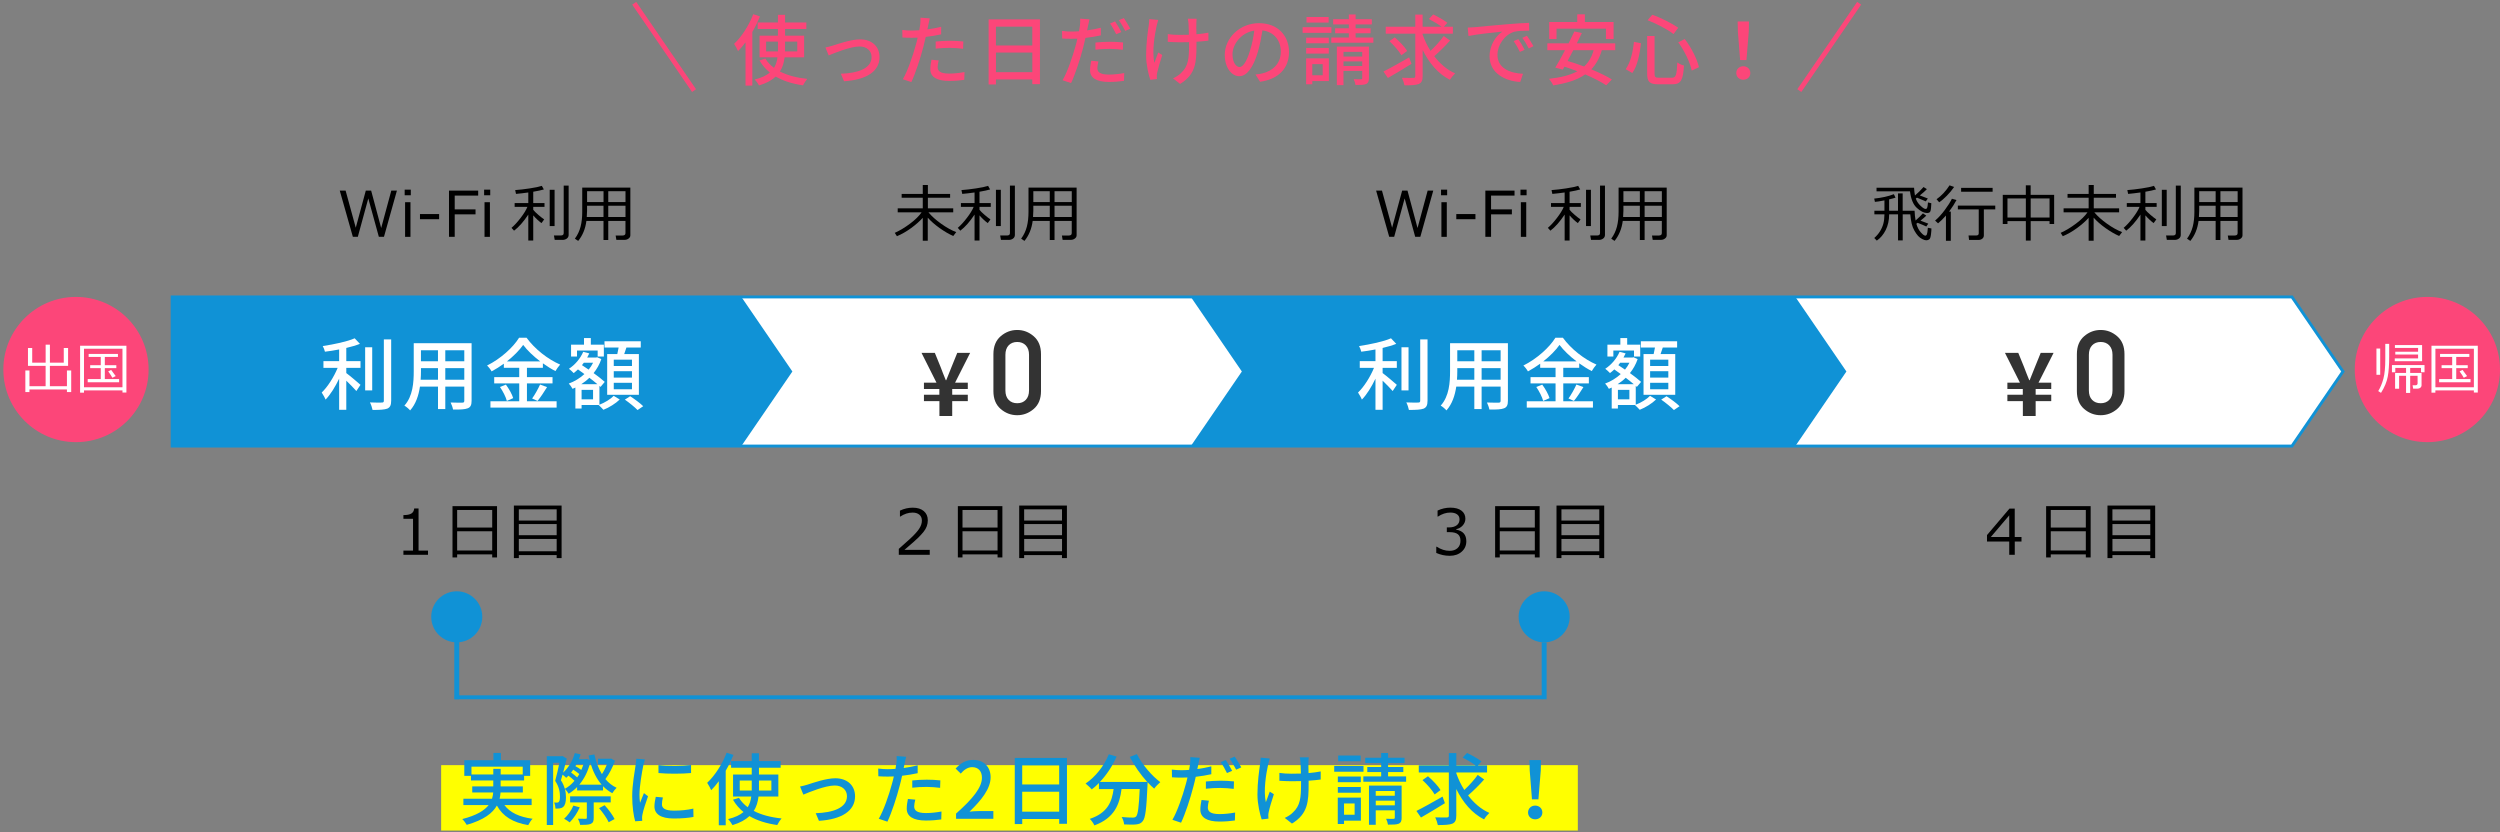 <?xml version="1.0" encoding="UTF-8"?>
<svg id="contents1" xmlns="http://www.w3.org/2000/svg" width="850" height="283" viewBox="0 0 850 283">
  <rect x="0" y="0" width="850" height="283" fill="#808080" stroke="none"/>
  <defs>
    <style>
      .cls-1 {
        stroke: #fc4679;
        stroke-width: 1.65px;
      }

      .cls-1, .cls-2, .cls-3 {
        fill: none;
      }

      .cls-1, .cls-2, .cls-3, .cls-4 {
        stroke-miterlimit: 10;
      }

      .cls-5 {
        fill: #fc4679;
      }

      .cls-6, .cls-4 {
        fill: #fff;
      }

      .cls-2 {
        stroke-width: 1.33px;
      }

      .cls-2, .cls-3, .cls-4 {
        stroke: #1092d6;
      }

      .cls-7 {
        fill: #333;
      }

      .cls-3 {
        stroke-width: 1.68px;
      }

      .cls-8 {
        fill: #1092d6;
      }

      .cls-9 {
        fill: #ff0;
      }
    </style>
  </defs>
  <g>
    <path d="M134.95,64.81l-4.4,15.71h-1.74l-3.59-13.05-3.56,13.05h-1.69l-4.45-15.71h1.99l3.45,12.61,3.41-12.61h1.82l3.41,12.72,3.44-12.72h1.9Z"/>
    <path d="M139.67,66.39h-2.08v-1.91h2.08v1.91ZM139.56,80.53h-1.83v-11.78h1.83v11.78Z"/>
    <path d="M149.3,74.53h-6.51v-1.75h6.51v1.75Z"/>
    <path d="M162.58,66.5h-7.98v4.69h7.08v1.69h-7.08v7.64h-1.94v-15.71h9.92v1.69Z"/>
    <path d="M166.68,66.39h-2.08v-1.91h2.08v1.91ZM166.57,80.53h-1.83v-11.78h1.83v11.78Z"/>
    <path d="M174.79,78.45l-.88-.98c.94-.79,1.97-1.9,3.08-3.35,1.12-1.45,1.89-2.71,2.33-3.79h-4.34v-1.28h4.64v-3.61c-1.48.21-2.87.37-4.18.49l-.28-1.3c1.45-.1,3.09-.29,4.93-.57,1.83-.27,3.21-.56,4.13-.87l.69,1.22c-.86.26-2.06.52-3.61.78v3.86h3.83v1.28h-3.83v1.01l.02.02c.33.43.89.99,1.7,1.68.81.69,1.47,1.21,2,1.56l-.92,1.26c-.98-.74-1.92-1.61-2.8-2.63v8.55h-1.68v-8.82c-1.61,2.42-3.22,4.24-4.84,5.47ZM186.9,76.86v-12.32h1.66v12.32h-1.66ZM191.24,81.56h-2.64l-.26-1.5h2.36c.64,0,.96-.27.96-.82v-16.14h1.68v16.77c0,.51-.2.92-.61,1.23-.4.31-.9.47-1.49.47Z"/>
    <path d="M212.67,75.11h-5.86v6.5h-1.62v-6.5h-5.81c-.35,2.68-1.28,4.94-2.79,6.8l-1.13-.76c.92-1.25,1.56-2.62,1.94-4.09.38-1.48.56-3.15.56-5.03v-8.24h16.36v16.22c0,.42-.19.78-.58,1.08s-.83.46-1.32.46h-2.86l-.24-1.48h2.36c.65,0,.98-.27.98-.82v-4.14ZM199.5,73.78h5.69v-3.82h-5.59v1.74c0,.2-.04.89-.1,2.07ZM205.2,65h-5.59v3.7h5.59v-3.7ZM212.67,68.7v-3.7h-5.86v3.7h5.86ZM206.81,73.78h5.86v-3.82h-5.86v3.82Z"/>
  </g>
  <g>
    <path d="M145.52,188.64h-8.36v-1.44h3.27v-10.8h-3.27v-1.27c1.28,0,2.19-.19,2.74-.55.55-.36.86-.93.93-1.71h1.48v14.33h3.21v1.44Z"/>
    <path d="M167.35,188.49h-11.92v1.04h-1.58v-17.44h15.14v17.44h-1.64v-1.04ZM167.35,179.37v-5.98h-11.92v5.98h11.92ZM155.43,187.17h11.92v-6.54h-11.92v6.54Z"/>
    <path d="M189.27,188.73h-12.87v1.02h-1.68v-17.86h16.22v17.86h-1.68v-1.02ZM189.27,176.99v-3.82h-12.87v3.82h12.87ZM176.4,181.97h12.87v-3.79h-12.87v3.79ZM176.4,187.43h12.87v-4.19h-12.87v4.19Z"/>
  </g>
  <g>
    <path d="M316.1,188.64h-10.51v-2.03c1.11-.96,2.36-2.08,3.75-3.35,1.39-1.27,2.42-2.39,3.09-3.36.67-.97,1.01-1.93,1.01-2.9,0-.85-.28-1.52-.85-2-.57-.48-1.34-.72-2.31-.72-1.43,0-2.83.45-4.2,1.36h-.1v-2.03c1.4-.67,2.86-1,4.36-1,1.58,0,2.83.38,3.74,1.15.91.77,1.37,1.82,1.37,3.14,0,.71-.12,1.39-.35,2.03-.23.65-.6,1.28-1.09,1.89-.49.61-1.08,1.26-1.77,1.95-.69.69-2.27,2.09-4.74,4.19h8.61v1.68Z"/>
    <path d="M339.17,188.49h-11.92v1.04h-1.58v-17.44h15.14v17.44h-1.64v-1.04ZM339.17,179.37v-5.98h-11.92v5.98h11.92ZM327.25,187.17h11.92v-6.54h-11.92v6.54Z"/>
    <path d="M361.08,188.73h-12.87v1.02h-1.68v-17.86h16.22v17.86h-1.68v-1.02ZM361.08,176.99v-3.82h-12.87v3.82h12.87ZM348.22,181.97h12.87v-3.79h-12.87v3.79ZM348.22,187.43h12.87v-4.19h-12.87v4.19Z"/>
  </g>
  <g>
    <path d="M488.33,187.98v-2.1h.17c1.41.93,2.87,1.4,4.38,1.4,1.11,0,2-.3,2.67-.91s1.01-1.45,1.01-2.52c0-1-.29-1.74-.88-2.21s-1.53-.71-2.84-.71h-.92v-1.61h.71c1.13,0,2.01-.24,2.65-.72.64-.48.96-1.15.96-2.02,0-.74-.28-1.31-.84-1.71-.56-.4-1.33-.6-2.31-.6-1.41,0-2.81.46-4.2,1.37h-.12v-2.05c1.4-.66,2.86-.99,4.37-.99,1.62,0,2.87.34,3.76,1.02.89.68,1.33,1.59,1.33,2.75,0,.85-.3,1.61-.89,2.27-.59.67-1.33,1.09-2.22,1.27v.17c2.29.41,3.43,1.73,3.43,3.95,0,1.44-.53,2.62-1.58,3.55s-2.4,1.39-4.06,1.39-3.11-.33-4.6-.98Z"/>
    <path d="M521.84,188.49h-11.92v1.04h-1.58v-17.44h15.14v17.44h-1.64v-1.04ZM521.84,179.37v-5.98h-11.92v5.98h11.92ZM509.92,187.17h11.92v-6.54h-11.92v6.54Z"/>
    <path d="M543.76,188.73h-12.87v1.02h-1.68v-17.86h16.22v17.86h-1.68v-1.02ZM543.76,176.99v-3.82h-12.87v3.82h12.87ZM530.89,181.97h12.87v-3.79h-12.87v3.79ZM530.89,187.43h12.87v-4.19h-12.87v4.19Z"/>
  </g>
  <g>
    <path d="M687.32,184.11h-2.3v4.53h-1.88v-4.53h-7.56v-2.19l7.64-9h1.79v9.65h2.3v1.54ZM683.14,182.57v-7.35l-6.25,7.35h6.25Z"/>
    <path d="M709.18,188.49h-11.92v1.04h-1.58v-17.44h15.14v17.44h-1.64v-1.04ZM709.18,179.37v-5.98h-11.92v5.98h11.92ZM697.26,187.17h11.92v-6.54h-11.92v6.54Z"/>
    <path d="M731.09,188.73h-12.87v1.02h-1.68v-17.86h16.22v17.86h-1.68v-1.02ZM731.09,176.99v-3.82h-12.87v3.82h12.87ZM718.23,181.97h12.87v-3.79h-12.87v3.79ZM718.23,187.43h12.87v-4.19h-12.87v4.19Z"/>
  </g>
  <g>
    <path d="M487.31,64.81l-4.4,15.71h-1.74l-3.59-13.05-3.56,13.05h-1.69l-4.45-15.71h1.99l3.45,12.61,3.41-12.61h1.82l3.41,12.72,3.44-12.72h1.9Z"/>
    <path d="M492.03,66.39h-2.08v-1.91h2.08v1.91ZM491.91,80.53h-1.83v-11.78h1.83v11.78Z"/>
    <path d="M501.65,74.53h-6.51v-1.75h6.51v1.75Z"/>
    <path d="M514.94,66.5h-7.98v4.69h7.08v1.69h-7.08v7.64h-1.94v-15.71h9.92v1.69Z"/>
    <path d="M519.04,66.39h-2.08v-1.91h2.08v1.91ZM518.92,80.53h-1.83v-11.78h1.83v11.78Z"/>
    <path d="M527.15,78.45l-.88-.98c.94-.79,1.97-1.9,3.08-3.35,1.12-1.45,1.89-2.71,2.33-3.79h-4.34v-1.28h4.64v-3.61c-1.48.21-2.87.37-4.18.49l-.28-1.3c1.45-.1,3.09-.29,4.93-.57,1.83-.27,3.21-.56,4.13-.87l.69,1.22c-.86.26-2.06.52-3.61.78v3.86h3.83v1.28h-3.83v1.01l.02.02c.33.43.89.99,1.7,1.68.81.69,1.47,1.21,2,1.56l-.92,1.26c-.98-.74-1.92-1.61-2.8-2.63v8.55h-1.68v-8.82c-1.61,2.42-3.22,4.24-4.84,5.47ZM539.25,76.86v-12.32h1.66v12.32h-1.66ZM543.59,81.56h-2.64l-.26-1.5h2.36c.64,0,.96-.27.96-.82v-16.14h1.68v16.77c0,.51-.2.92-.61,1.23-.4.31-.9.47-1.49.47Z"/>
    <path d="M565.03,75.11h-5.86v6.5h-1.62v-6.5h-5.81c-.35,2.68-1.28,4.94-2.79,6.8l-1.13-.76c.92-1.25,1.56-2.62,1.94-4.09.38-1.48.56-3.15.56-5.03v-8.24h16.36v16.22c0,.42-.19.78-.58,1.08s-.83.46-1.32.46h-2.86l-.24-1.48h2.36c.65,0,.98-.27.98-.82v-4.14ZM551.86,73.78h5.69v-3.82h-5.59v1.74c0,.2-.04.89-.1,2.07ZM557.55,65h-5.59v3.7h5.59v-3.7ZM565.03,68.7v-3.7h-5.86v3.7h5.86ZM559.17,73.78h5.86v-3.82h-5.86v3.82Z"/>
  </g>
  <g>
    <path d="M638.13,81.82l-.88-.9c.76-.67,1.41-1.41,1.92-2.23.52-.82.9-1.68,1.15-2.58.25-.9.38-1.98.39-3.23h-3.42v-1.22h3.42v-3.53c-1.45.29-2.53.46-3.24.51l-.24-1.12c2.6-.27,4.83-.77,6.68-1.5l.57,1.18c-.56.19-1.28.39-2.18.59v3.87h3.02v-5.9h1.59v5.9h4.05c.05,1.25.16,2.35.34,3.31,1-.87,1.83-1.68,2.49-2.43l1.15.78c-.4.41-1.05.98-1.97,1.7,1.26.46,2.15.8,2.65,1.02l-.68.98c-.51-.26-1.49-.68-2.95-1.26-.1.08-.24.18-.43.32.35,1.22.86,2.2,1.53,2.94.66.74,1.17,1.11,1.53,1.11.21,0,.38-.14.51-.41.13-.27.25-1.03.34-2.28l1.22.24c0,.47-.05,1.15-.16,2.03-.1.88-.29,1.43-.56,1.65-.27.22-.6.33-1,.34h-.06c-.35,0-.79-.14-1.33-.41s-1.01-.62-1.41-1.05c-.4-.43-.81-1.02-1.25-1.77-.43-.75-.75-1.56-.95-2.43s-.37-1.93-.48-3.17h-2.57v8.87h-1.59v-8.87h-3.02c0,2.03-.4,3.81-1.17,5.35-.78,1.54-1.78,2.73-3.01,3.58ZM655.5,68.82l1.15.28c0,.06-.03.55-.09,1.46s-.22,1.45-.47,1.62c-.25.17-.55.26-.89.26-.01,0-.04-.01-.08-.01-1.04-.04-2.18-.63-3.41-1.76-1.23-1.13-2-3.01-2.31-5.62h-11.38v-1.22h12.76c.06,1.03.17,1.9.31,2.63,1.09-.92,2.06-1.88,2.91-2.87l1.14.72c-.47.51-1.27,1.22-2.4,2.14.67.24,1.57.58,2.72,1.04l-.69.98c-.29-.15-1.29-.57-2.99-1.26l-.41.3c.29.87.81,1.68,1.58,2.42.77.75,1.36,1.12,1.76,1.12.15,0,.27-.06.39-.17s.21-.42.29-.91c.08-.5.12-.88.12-1.15Z"/>
    <path d="M661.62,81.87v-8.59c-.93,1.08-1.83,1.96-2.68,2.66l-1.01-.94c1.1-.93,2.18-2.11,3.26-3.55,1.07-1.43,1.89-2.72,2.46-3.88l1.56.44c-.63,1.21-1.47,2.52-2.53,3.94h.59v9.92h-1.65ZM659.32,68.78l-.89-1.04c1.67-1.17,3.14-2.75,4.42-4.73l1.54.57c-.67.99-1.5,1.99-2.47,2.98-.97.99-1.84,1.73-2.61,2.22ZM672.72,81.58h-3.24l-.18-1.52h2.6c.58,0,.87-.24.87-.72v-8.14h-7.1v-1.3h12.72v1.3h-3.88v8.84c0,.47-.18.84-.54,1.12s-.77.42-1.25.42ZM666.78,65.2v-1.32h10.71v1.32h-10.71Z"/>
    <path d="M696.85,75.18h-6.42v6.62h-1.64v-6.62h-6.25v.98h-1.6v-9.91h7.84v-3.24h1.64v3.24h7.99v9.91h-1.56v-.98ZM682.54,73.96h6.25v-6.49h-6.25v6.49ZM690.43,73.96h6.42v-6.49h-6.42v6.49Z"/>
    <path d="M701.36,80.32l-.74-1.15c1.75-.79,3.49-1.84,5.23-3.15s3.04-2.59,3.89-3.82h-8.12v-1.37h8.52v-3.6h-7.18v-1.3h7.18v-3.03h1.74v3.03h7.56v1.3h-7.56v3.6h8.62v1.37h-8.42c1.08,1.31,2.54,2.61,4.35,3.9,1.82,1.29,3.52,2.23,5.09,2.82l-1.01,1.32c-1.48-.65-3.04-1.56-4.67-2.72-1.63-1.16-2.96-2.34-4-3.52v7.86h-1.7v-7.8c-1.07,1.18-2.39,2.35-3.96,3.49-1.57,1.15-3.18,2.07-4.84,2.77Z"/>
    <path d="M722.92,78.45l-.88-.98c.94-.79,1.97-1.9,3.08-3.35,1.12-1.45,1.89-2.71,2.33-3.79h-4.34v-1.28h4.64v-3.61c-1.48.21-2.87.37-4.18.49l-.28-1.3c1.45-.1,3.09-.29,4.93-.57,1.83-.27,3.21-.56,4.13-.87l.69,1.22c-.86.26-2.06.52-3.61.78v3.86h3.83v1.28h-3.83v1.01l.02.02c.33.43.89.99,1.7,1.68.81.69,1.47,1.21,2,1.56l-.92,1.26c-.98-.74-1.92-1.61-2.8-2.63v8.55h-1.68v-8.82c-1.61,2.42-3.22,4.24-4.84,5.47ZM735.02,76.86v-12.32h1.66v12.32h-1.66ZM739.36,81.56h-2.64l-.26-1.5h2.36c.64,0,.96-.27.96-.82v-16.14h1.68v16.77c0,.51-.2.92-.61,1.23-.4.31-.9.47-1.49.47Z"/>
    <path d="M760.8,75.11h-5.86v6.5h-1.62v-6.5h-5.81c-.35,2.68-1.28,4.94-2.79,6.8l-1.13-.76c.92-1.25,1.56-2.62,1.94-4.09.38-1.48.56-3.15.56-5.03v-8.24h16.36v16.22c0,.42-.19.78-.58,1.08s-.83.46-1.32.46h-2.86l-.24-1.48h2.36c.65,0,.98-.27.98-.82v-4.14ZM747.63,73.78h5.69v-3.82h-5.59v1.74c0,.2-.04.89-.1,2.07ZM753.32,65h-5.59v3.7h5.59v-3.7ZM760.8,68.7v-3.7h-5.86v3.7h5.86ZM754.94,73.78h5.86v-3.82h-5.86v3.82Z"/>
  </g>
  <g>
    <path d="M304.96,80.32l-.74-1.15c1.75-.79,3.49-1.84,5.23-3.15s3.04-2.59,3.89-3.82h-8.12v-1.37h8.52v-3.6h-7.18v-1.3h7.18v-3.03h1.74v3.03h7.56v1.3h-7.56v3.6h8.62v1.37h-8.42c1.08,1.31,2.54,2.61,4.35,3.9,1.82,1.29,3.52,2.23,5.09,2.82l-1.01,1.32c-1.48-.65-3.04-1.56-4.67-2.72-1.63-1.16-2.96-2.34-4-3.52v7.86h-1.7v-7.8c-1.07,1.18-2.39,2.35-3.96,3.49-1.57,1.15-3.18,2.07-4.84,2.77Z"/>
    <path d="M326.52,78.45l-.88-.98c.94-.79,1.97-1.9,3.08-3.35,1.12-1.45,1.89-2.71,2.33-3.79h-4.34v-1.28h4.64v-3.61c-1.48.21-2.87.37-4.18.49l-.28-1.3c1.45-.1,3.09-.29,4.93-.57,1.83-.27,3.21-.56,4.13-.87l.69,1.22c-.86.26-2.06.52-3.61.78v3.86h3.83v1.28h-3.83v1.01l.02.02c.33.43.89.99,1.7,1.68.81.69,1.47,1.21,2,1.56l-.92,1.26c-.98-.74-1.92-1.61-2.8-2.63v8.55h-1.68v-8.82c-1.61,2.42-3.22,4.24-4.84,5.47ZM338.62,76.86v-12.32h1.66v12.32h-1.66ZM342.96,81.56h-2.64l-.26-1.5h2.36c.64,0,.96-.27.96-.82v-16.14h1.68v16.77c0,.51-.2.92-.61,1.23-.4.31-.9.47-1.49.47Z"/>
    <path d="M364.4,75.11h-5.86v6.5h-1.62v-6.5h-5.81c-.35,2.68-1.28,4.94-2.79,6.8l-1.13-.76c.92-1.25,1.56-2.62,1.94-4.09.38-1.48.56-3.15.56-5.03v-8.24h16.36v16.22c0,.42-.19.78-.58,1.08s-.83.46-1.32.46h-2.86l-.24-1.48h2.36c.65,0,.98-.27.98-.82v-4.14ZM351.23,73.78h5.69v-3.82h-5.59v1.74c0,.2-.04.89-.1,2.07ZM356.92,65h-5.59v3.7h5.59v-3.7ZM364.4,68.7v-3.7h-5.86v3.7h5.86ZM358.54,73.78h5.86v-3.82h-5.86v3.82Z"/>
  </g>
  <polygon class="cls-4" points="58.53 100.95 779.26 100.95 796.61 126.31 779.26 151.66 58.53 151.66 58.53 100.95 58.53 100.95"/>
  <polygon class="cls-8" points="58.53 100.95 252.06 100.95 269.41 126.31 252.06 151.66 58.53 151.66 58.53 100.95 58.53 100.95"/>
  <g>
    <path class="cls-7" d="M319.38,136.38h-5.24v-2.17h5.24v-1.94h-5.24v-2.17h4.26l-5.09-10.13h4.53l1.97,4.83c.57,1.49,1.13,2.98,1.76,4.47h.15c.6-1.52,1.19-3.01,1.79-4.47l1.96-4.83h4.38l-5.12,10.13h4.32v2.17h-5.3v1.94h5.3v2.17h-5.3v5.06h-4.35v-5.06Z"/>
    <path class="cls-7" d="M337.76,132.98v-12.58c0-2.62.82-4.65,2.46-6.07s3.52-2.14,5.63-2.14,3.97.71,5.62,2.14,2.47,3.45,2.47,6.07v12.58c0,2.62-.82,4.64-2.47,6.06-1.65,1.42-3.52,2.13-5.62,2.13s-3.99-.71-5.63-2.13c-1.64-1.42-2.46-3.44-2.46-6.06ZM349.87,132.74v-12.11c0-1.37-.37-2.44-1.11-3.21-.74-.77-1.71-1.15-2.9-1.15s-2.19.38-2.92,1.15c-.73.77-1.1,1.84-1.1,3.21v12.11c0,1.38.36,2.46,1.1,3.22.73.76,1.7,1.14,2.92,1.14s2.17-.38,2.9-1.14c.74-.76,1.11-1.84,1.11-3.22Z"/>
  </g>
  <g>
    <path class="cls-7" d="M687.75,136.38h-5.24v-2.17h5.24v-1.94h-5.24v-2.17h4.26l-5.09-10.13h4.53l1.97,4.83c.57,1.49,1.13,2.98,1.76,4.47h.15c.6-1.52,1.19-3.01,1.79-4.47l1.96-4.83h4.38l-5.12,10.13h4.32v2.17h-5.3v1.94h5.3v2.17h-5.3v5.06h-4.35v-5.06Z"/>
    <path class="cls-7" d="M706.14,132.98v-12.58c0-2.62.82-4.65,2.46-6.07s3.52-2.14,5.63-2.14,3.97.71,5.62,2.14,2.47,3.45,2.47,6.07v12.58c0,2.62-.82,4.64-2.47,6.06-1.65,1.42-3.52,2.13-5.62,2.13s-3.99-.71-5.63-2.13c-1.64-1.42-2.46-3.44-2.46-6.06ZM718.25,132.74v-12.11c0-1.37-.37-2.44-1.11-3.21-.74-.77-1.71-1.15-2.9-1.15s-2.19.38-2.92,1.15c-.73.77-1.1,1.84-1.1,3.21v12.11c0,1.38.36,2.46,1.1,3.22.73.76,1.7,1.14,2.92,1.14s2.17-.38,2.9-1.14c.74-.76,1.11-1.84,1.11-3.22Z"/>
  </g>
  <polygon class="cls-8" points="610.42 100.95 404.88 100.95 422.23 126.31 404.88 151.66 610.42 151.66 627.78 126.31 610.42 100.95"/>
  <circle class="cls-5" cx="25.83" cy="125.64" r="24.69"/>
  <circle class="cls-8" cx="155.3" cy="209.72" r="8.68"/>
  <circle class="cls-8" cx="525.01" cy="209.72" r="8.68"/>
  <g>
    <path class="cls-6" d="M8.62,133.3v-7.35h1.4v5.36h5.49v-6.92s-6,0-6,0v-6.07h1.44v4.98h4.57v-6.12h1.45v6.12h4.71v-4.98h1.47v6.07h-6.19v6.92s5.8,0,5.8,0v-5.36h1.45v7.35h-1.45v-.88h-12.75v.88h-1.4Z"/>
    <path class="cls-6" d="M41.64,132.73h-13.08v.77h-1.33v-15.96h15.75v15.92h-1.34v-.73ZM28.56,131.66h13.08v-13.09h-13.08v13.09ZM29.82,129.96v-1.07h4.44v-3.73h-3.6v-.99h3.6v-2.82h-4.12v-1.01h9.96v1.01h-4.46v2.82h3.91v.99h-3.91v3.73h4.86v1.07h-10.69ZM38.21,128.44c-.3-.56-.77-1.28-1.42-2.17l1-.51c.37.47.89,1.17,1.55,2.11l-1.13.57Z"/>
  </g>
  <circle class="cls-5" cx="825.31" cy="125.64" r="24.69"/>
  <g>
    <path class="cls-6" d="M807.99,127.44v-8.94h1.28v8.94h-1.28ZM809.56,133.58l-.96-.61c.74-1.22,1.33-2.63,1.76-4.24s.64-3.83.64-6.67v-5.15h1.32v4.44c0,2.76-.16,5.01-.49,6.75-.33,1.74-1.08,3.56-2.28,5.46ZM821.99,132.14h-1.52l-.19-1.14h1c.2,0,.37-.06.5-.18.13-.12.2-.26.2-.43v-2.61h-2.52v5.81h-1.4v-5.81h-2.36v4.4h-1.37v-5.39h3.73v-1.7h-3.66v1.49h-1.14v-2.45h11.08v2.45h-1.2v-1.49h-3.68v1.7h3.87v4.17c0,.35-.13.63-.39.85-.26.22-.58.33-.94.33ZM814.4,120.56v-.96h7.75v-1.3h-7.88v-.97h9.24v5.47h-9.29v-.95h7.93v-1.3h-7.75Z"/>
    <path class="cls-6" d="M841.11,132.73h-13.08v.77h-1.33v-15.96h15.75v15.92h-1.34v-.73ZM828.04,131.66h13.08v-13.09h-13.08v13.09ZM829.3,129.96v-1.07h4.44v-3.73h-3.6v-.99h3.6v-2.82h-4.12v-1.01h9.96v1.01h-4.46v2.82h3.91v.99h-3.91v3.73h4.86v1.07h-10.69ZM837.68,128.44c-.3-.56-.77-1.28-1.42-2.17l1-.51c.37.47.89,1.17,1.55,2.11l-1.13.57Z"/>
  </g>
  <line class="cls-2" x1="154.63" y1="237.08" x2="524.34" y2="237.08"/>
  <line class="cls-3" x1="155.3" y1="237.75" x2="155.3" y2="217.73"/>
  <line class="cls-3" x1="525.01" y1="237.75" x2="525.01" y2="218.4"/>
  <g>
    <path class="cls-5" d="M258.39,5.59c-.73,1.76-1.6,3.57-2.6,5.28v18.24h-2.31v-14.72c-.81,1.1-1.68,2.13-2.55,2.99-.24-.58-.92-1.89-1.34-2.47,2.57-2.42,5.04-6.22,6.51-10.08l2.28.76ZM266.76,19.5c-.21,1.73-.63,3.36-1.6,4.8,2.52,1.31,5.7,2.15,9.32,2.52-.47.52-1.13,1.52-1.44,2.2-3.62-.52-6.75-1.5-9.29-2.99-1.31,1.23-3.12,2.26-5.67,3.02-.29-.55-.97-1.52-1.5-2.02,2.34-.55,4.02-1.39,5.17-2.36-1.42-1.15-2.6-2.52-3.52-4.12l1.99-.63c.74,1.21,1.73,2.26,2.94,3.15.68-1.1,1.02-2.31,1.18-3.57h-6.09v-7.38h6.25v-2.26h-6.9v-2.23h6.9v-2.6h2.42v2.6h7.24v2.23h-7.24v2.26h6.48v7.38h-6.64ZM264.5,17.48v-3.33h-4.02v3.33h4.02ZM266.92,14.15v3.33h4.15v-3.33h-4.15Z"/>
    <path class="cls-5" d="M283.21,15.49c1.81-.58,6.14-2.1,9.24-2.1,3.88,0,6.59,2.31,6.59,6.04,0,4.88-4.51,7.72-12.07,8.19l-1.08-2.55c5.75-.18,10.45-1.76,10.45-5.7,0-2.07-1.63-3.57-4.09-3.57-3.15,0-8.61,2.26-10.5,3.04l-1.1-2.7c.76-.16,1.79-.39,2.57-.66Z"/>
    <path class="cls-5" d="M319.97,11.68c-1.63.37-3.44.66-5.22.87-.24,1.13-.52,2.28-.81,3.39-.94,3.67-2.68,9.03-4.09,11.97l-2.89-.97c1.58-2.65,3.44-8,4.41-11.65.24-.79.45-1.65.63-2.49-.73.03-1.42.05-2.07.05-1.21,0-2.15-.05-3.1-.1l-.05-2.57c1.26.16,2.18.21,3.18.21.81,0,1.68-.03,2.6-.1.13-.76.26-1.44.31-1.92.11-.84.13-1.78.08-2.36l3.18.24c-.18.66-.39,1.71-.5,2.23l-.31,1.52c1.57-.21,3.18-.52,4.67-.89v2.6ZM319.16,20.53c-.21.81-.37,1.63-.37,2.26,0,1.18.63,2.23,3.94,2.23,1.71,0,3.49-.21,5.2-.52l-.08,2.65c-1.44.21-3.18.37-5.14.37-4.22,0-6.4-1.39-6.4-3.96,0-1.08.18-2.18.39-3.25l2.47.24ZM318.13,14.12c1.39-.16,3.18-.26,4.86-.26,1.5,0,3.07.08,4.54.24l-.08,2.49c-1.31-.16-2.86-.32-4.41-.32-1.71,0-3.31.08-4.91.26v-2.41Z"/>
    <path class="cls-5" d="M353.58,6.59v22.02h-2.6v-1.6h-12.36v1.71h-2.49V6.59h17.45ZM338.62,9.06v6.4h12.36v-6.4h-12.36ZM350.99,24.54v-6.67h-12.36v6.67h12.36Z"/>
    <path class="cls-5" d="M374.28,12.02c-1.63.37-3.44.66-5.22.87-.24,1.13-.52,2.28-.81,3.39-.95,3.67-2.68,9.03-4.09,11.97l-2.89-.97c1.58-2.65,3.44-8,4.41-11.65.24-.79.45-1.65.63-2.49-.73.03-1.42.05-2.07.05-1.21,0-2.15-.03-3.1-.1l-.05-2.57c1.26.16,2.18.21,3.18.21.81,0,1.68-.03,2.6-.11.13-.76.26-1.44.31-1.92.11-.84.13-1.78.08-2.36l3.17.24c-.18.66-.39,1.71-.5,2.23l-.32,1.52c1.58-.21,3.18-.52,4.67-.89v2.6ZM373.47,20.87c-.21.81-.37,1.63-.37,2.26,0,1.18.63,2.23,3.94,2.23,1.71,0,3.49-.21,5.2-.52l-.08,2.65c-1.44.21-3.18.37-5.14.37-4.23,0-6.4-1.39-6.4-3.96,0-1.08.18-2.18.39-3.25l2.47.24ZM372.45,14.46c1.39-.13,3.18-.26,4.86-.26,1.5,0,3.07.08,4.54.24l-.08,2.49c-1.31-.16-2.86-.31-4.41-.31-1.71,0-3.31.08-4.91.26v-2.41ZM379.51,11.63c-.52-1.05-1.39-2.65-2.1-3.65l1.71-.71c.66.94,1.6,2.6,2.13,3.62l-1.73.73ZM382.11,6.15c.68,1,1.68,2.65,2.18,3.6l-1.71.76c-.58-1.13-1.44-2.65-2.18-3.65l1.71-.71Z"/>
    <path class="cls-5" d="M393.8,6.77c-.18.55-.39,1.36-.52,1.89-.74,3.36-1.63,8.92-.79,12.73.37-.97.87-2.39,1.31-3.54l1.37.87c-.68,1.99-1.44,4.62-1.73,6.01-.08.37-.16.89-.13,1.18,0,.26.05.66.05.97l-2.26.26c-.55-1.6-1.42-5.09-1.42-8.32,0-4.25.6-8.24.92-10.39.1-.66.13-1.42.16-1.94l3.04.29ZM410.84,13.81c-1.13.16-2.52.29-4.04.39v.97c0,6.04-.21,10.08-5.56,13.36l-2.42-1.89c.89-.39,2.07-1.1,2.76-1.84,2.44-2.26,2.7-4.91,2.7-9.66v-.81c-1.05.03-2.1.05-3.12.05-1.21,0-2.91-.08-4.12-.16v-2.62c1.21.18,2.68.26,4.07.26,1,0,2.07-.03,3.12-.05-.03-1.57-.08-3.12-.13-3.81-.05-.55-.16-1.21-.26-1.63h3.02c-.08.5-.08,1.05-.1,1.63-.03.58,0,2.1.03,3.65,1.5-.13,2.91-.31,4.07-.55v2.7Z"/>
    <path class="cls-5" d="M426.87,25.33c.92-.08,1.68-.21,2.31-.37,3.33-.76,6.3-3.18,6.3-7.38,0-3.78-2.26-6.75-6.25-7.24-.37,2.34-.84,4.86-1.55,7.3-1.57,5.3-3.73,8.27-6.33,8.27s-4.93-2.91-4.93-7.24c0-5.77,5.12-10.79,11.63-10.79s10.21,4.36,10.21,9.82-3.49,9.21-9.84,10.1l-1.55-2.47ZM425.03,17.09c.66-2.05,1.15-4.41,1.42-6.69-4.67.76-7.4,4.83-7.4,8.03,0,2.99,1.34,4.36,2.39,4.36,1.13,0,2.39-1.68,3.6-5.69Z"/>
    <path class="cls-5" d="M452.68,11.18h-9.79v-1.94h9.79v1.94ZM451.82,27.56h-5.64v1.1h-2.1v-8.82h7.74v7.72ZM451.79,14.7h-7.69v-1.89h7.69v1.89ZM444.1,16.3h7.69v1.92h-7.69v-1.92ZM451.74,7.69h-7.53v-1.92h7.53v1.92ZM446.18,21.81v3.78h3.54v-3.78h-3.54ZM466.94,12.76v1.78h-14.3v-1.78h5.96v-1.44h-4.65v-1.71h4.65v-1.31h-5.33v-1.78h5.33v-1.6h2.31v1.6h5.51v1.78h-5.51v1.31h5.09v1.71h-5.09v1.44h6.04ZM465.44,26.56c0,1.1-.24,1.68-.97,2.02-.79.31-1.94.31-3.6.31-.08-.58-.34-1.42-.63-1.97,1.08.05,2.15.03,2.47.03.34-.03.45-.1.45-.42v-2.41h-6.38v4.83h-2.26v-13.1h10.92v10.71ZM456.78,17.64v1.57h6.38v-1.57h-6.38ZM463.16,22.44v-1.57h-6.38v1.57h6.38Z"/>
    <path class="cls-5" d="M479.89,21.71c-2.7,1.71-5.72,3.49-8,4.8l-1.52-2.2c2.23-1.1,5.59-2.99,8.74-4.8l.79,2.2ZM493.02,13.78c-1.63,1.84-3.7,3.88-5.38,5.33,1.94,2.55,4.33,4.62,7.11,5.85-.55.52-1.36,1.47-1.76,2.18-4.02-2.02-7.09-5.7-9.29-10.16v8.87c0,1.55-.37,2.28-1.31,2.7-.94.39-2.57.47-4.86.47-.13-.71-.52-1.84-.87-2.57,1.68.05,3.36.05,3.88.03.47,0,.66-.16.66-.63v-14.41h-10.05v-2.36h10.05v-4.12h2.49v4.12h6.43c-1.1-.84-2.89-1.89-4.3-2.62l1.47-1.55c1.57.76,3.73,1.97,4.83,2.83l-1.21,1.34h3.07v2.36h-10.29v.29c.68,1.94,1.57,3.83,2.68,5.56,1.58-1.47,3.39-3.44,4.49-5.04l2.15,1.52ZM476.46,18.79c-.76-1.36-2.52-3.39-4.07-4.8l1.84-1.29c1.55,1.34,3.41,3.28,4.2,4.62l-1.97,1.47Z"/>
    <path class="cls-5" d="M501.44,9.24c1.89-.18,6.54-.63,11.31-1.02,2.76-.24,5.38-.39,7.14-.45l.03,2.65c-1.44,0-3.7.03-5.07.37-3.44,1.05-5.72,4.72-5.72,7.79,0,4.75,4.41,6.3,8.69,6.51l-.95,2.78c-5.09-.26-10.42-2.99-10.42-8.71,0-3.94,2.28-7.09,4.38-8.42-2.26.24-8.63.87-11.55,1.5l-.26-2.86c1-.03,1.89-.08,2.42-.13ZM518.39,16.91l-1.63.74c-.63-1.34-1.31-2.55-2.1-3.67l1.57-.68c.63.92,1.6,2.52,2.15,3.62ZM521.38,15.7l-1.6.79c-.68-1.34-1.36-2.49-2.2-3.62l1.57-.71c.63.89,1.65,2.47,2.23,3.54Z"/>
    <path class="cls-5" d="M544.63,17.06c-.81,2.73-1.99,4.86-3.6,6.51,2.73,1.13,5.25,2.34,7.01,3.44l-1.92,1.99c-1.71-1.15-4.3-2.47-7.14-3.7-2.78,1.94-6.4,3.02-10.89,3.73-.21-.58-.95-1.68-1.42-2.23,3.96-.45,7.17-1.21,9.63-2.57-1.47-.58-2.97-1.1-4.38-1.57l-.58,1.02-2.54-.68c.97-1.57,2.15-3.73,3.31-5.93h-6.01v-2.34h7.22c.71-1.42,1.39-2.81,1.97-4.04l2.54.55c-.52,1.1-1.1,2.28-1.71,3.49h13.07v2.34h-4.57ZM529.22,13.28h-2.49v-5.8h9.53v-2.6h2.6v2.6h9.76v5.8h-2.6v-3.54h-16.8v3.54ZM534.92,17.06c-.66,1.29-1.31,2.52-1.94,3.67,1.78.52,3.7,1.15,5.62,1.89,1.52-1.42,2.6-3.23,3.25-5.56h-6.93Z"/>
    <path class="cls-5" d="M557.93,14.7c-.39,3.54-1.15,7.61-2.94,10.13l-2.26-1.31c1.65-2.28,2.47-5.88,2.81-9.29l2.39.47ZM562.55,12.23v12.76c0,1.23.26,1.44,1.6,1.44h4.25c1.44,0,1.68-.89,1.89-5.2.58.45,1.6.92,2.26,1.05-.31,4.93-1,6.38-3.96,6.38h-4.7c-3.02,0-3.86-.81-3.86-3.67v-12.76h2.52ZM561.76,5.02c3.07,1.05,6.77,2.99,8.84,4.41l-1.6,2.15c-1.99-1.55-5.72-3.52-8.82-4.7l1.58-1.86ZM572.81,13.28c2.28,2.94,4.2,6.82,4.83,9.55l-2.44,1.18c-.55-2.68-2.44-6.72-4.59-9.61l2.2-1.13Z"/>
    <path class="cls-5" d="M590.33,24.83c0-1.36,1.08-2.31,2.39-2.31s2.39.94,2.39,2.31-1.08,2.28-2.39,2.28-2.39-.92-2.39-2.28ZM590.88,10.76l-.08-3.46h3.86l-.08,3.46-.79,9.66h-2.15l-.76-9.66Z"/>
  </g>
  <line class="cls-1" x1="215.63" y1="1.11" x2="235.97" y2="30.8"/>
  <line class="cls-1" x1="611.77" y1="30.8" x2="632.11" y2="1.11"/>
  <g>
    <path class="cls-6" d="M117.74,122.79h4.83v2.29h-4.83v1.76c1.31.96,4.11,3.36,4.83,4l-1.41,2.11c-.75-.85-2.16-2.32-3.42-3.52v9.9h-2.43v-10.59c-1.31,2.75-2.96,5.44-4.62,7.12-.27-.72-.91-1.76-1.31-2.4,2.03-1.92,4.16-5.31,5.42-8.38h-4.83v-2.29h5.34v-3.98c-1.63.32-3.28.59-4.83.77-.11-.56-.45-1.41-.75-1.92,3.87-.59,8.33-1.52,10.86-2.64l1.79,1.89c-1.33.53-2.94.99-4.64,1.39v4.48ZM126.55,132.74h-2.4v-14.68h2.4v14.68ZM133,115.39v20.84c0,1.55-.37,2.27-1.31,2.7-.99.37-2.59.45-5.02.45-.13-.69-.51-1.84-.88-2.56,1.81.08,3.5.08,4.03.05.51,0,.69-.16.69-.64v-20.84h2.48Z"/>
    <path class="cls-6" d="M160.34,136.26c0,1.44-.35,2.19-1.31,2.56-.99.4-2.54.45-4.99.43-.11-.67-.51-1.76-.83-2.4,1.71.08,3.47.05,3.98.05.48,0,.67-.16.67-.67v-4.78h-6.46v7.63h-2.48v-7.63h-6.14c-.43,2.94-1.39,5.92-3.34,8.09-.37-.48-1.39-1.33-1.95-1.63,2.91-3.23,3.18-7.95,3.18-11.72v-9.5h19.67v19.56ZM148.92,129.11v-3.95h-5.79v1.07c0,.91-.03,1.89-.11,2.88h5.9ZM143.12,119.08v3.76h5.79v-3.76h-5.79ZM157.86,119.08h-6.46v3.76h6.46v-3.76ZM157.86,129.11v-3.95h-6.46v3.95h6.46Z"/>
    <path class="cls-6" d="M179.16,136.42h10.09v2.16h-22.5v-2.16h9.79v-6.06h-8.51v-2.13h8.51v-3.18h-5.23v-1.39c-1.33.96-2.72,1.84-4.16,2.62-.29-.56-1.01-1.5-1.55-2,4.54-2.24,8.89-6.17,10.89-9.45h2.54c2.83,3.9,7.29,7.34,11.42,9.13-.59.64-1.17,1.49-1.6,2.21-1.42-.72-2.86-1.63-4.27-2.64v1.52h-5.42v3.18h8.7v2.13h-8.7v6.06ZM172.01,130.77c1.04,1.41,2.11,3.31,2.48,4.59l-2.16.96c-.32-1.28-1.33-3.28-2.35-4.75l2.03-.8ZM183.67,122.87c-2.32-1.76-4.4-3.74-5.79-5.6-1.28,1.81-3.23,3.79-5.52,5.6h11.32ZM180.92,135.49c.91-1.25,2.05-3.28,2.7-4.75l2.38.88c-1.04,1.68-2.24,3.5-3.23,4.7l-1.84-.83Z"/>
    <path class="cls-6" d="M203.8,137.6c1.84-.69,3.87-1.95,4.86-3.02l2.05,1.25c-1.39,1.36-3.63,2.75-5.55,3.5-.4-.45-1.12-1.17-1.63-1.63h-5.79v1.2h-2.11v-7.13c-.32.13-.64.29-.96.43-.27-.53-.85-1.33-1.28-1.79,1.89-.69,3.76-1.81,5.31-3.23-.75-.56-1.49-1.09-2.19-1.58-.48.45-.96.88-1.47,1.25-.32-.4-1.15-1.12-1.6-1.47,2.05-1.33,3.87-3.44,4.86-5.76l2.06.53c-.21.48-.45.96-.72,1.42h3.02l.37-.11,1.42.64c-.61,1.79-1.52,3.39-2.62,4.75,1.49,1.09,2.88,2.16,3.79,2.99l-1.44,1.71-.37-.35v6.38ZM196.19,121.21h-2.03v-4.03h4.4v-2.24h2.32v2.24h4.43v4.03h-2.11v-2.03h-7.02v2.03ZM203.13,130.63c-.77-.67-1.74-1.41-2.75-2.19-.83.83-1.76,1.55-2.75,2.19h5.5ZM201.64,132.55h-3.9v3.23h3.9v-3.23ZM198.51,123.32c-.21.29-.43.56-.64.83.72.48,1.49.99,2.27,1.52.59-.72,1.12-1.52,1.52-2.35h-3.15ZM209.88,120.38c.16-.69.32-1.49.45-2.21h-4.8v-2.13h12.33v2.13h-4.88c-.24.75-.51,1.52-.75,2.21h4.99v13.85h-10.78v-13.85h3.44ZM214.87,122.28h-6.19v2.16h6.19v-2.16ZM214.87,126.2h-6.19v2.19h6.19v-2.19ZM214.87,130.15h-6.19v2.21h6.19v-2.21ZM214.26,134.72c1.5.96,3.44,2.4,4.43,3.39l-1.92,1.31c-.93-.96-2.83-2.51-4.32-3.55l1.81-1.15Z"/>
  </g>
  <g>
    <path class="cls-6" d="M470.09,122.79h4.83v2.29h-4.83v1.76c1.31.96,4.11,3.36,4.83,4l-1.41,2.11c-.75-.85-2.16-2.32-3.42-3.52v9.9h-2.43v-10.59c-1.31,2.75-2.96,5.44-4.62,7.12-.27-.72-.91-1.76-1.31-2.4,2.03-1.92,4.16-5.31,5.42-8.38h-4.83v-2.29h5.34v-3.98c-1.63.32-3.28.59-4.83.77-.11-.56-.45-1.41-.75-1.92,3.87-.59,8.33-1.52,10.86-2.64l1.79,1.89c-1.33.53-2.94.99-4.64,1.39v4.48ZM478.9,132.74h-2.4v-14.68h2.4v14.68ZM485.36,115.39v20.84c0,1.55-.37,2.27-1.31,2.7-.99.37-2.59.45-5.02.45-.13-.69-.51-1.84-.88-2.56,1.81.08,3.5.08,4.03.05.51,0,.69-.16.69-.64v-20.84h2.48Z"/>
    <path class="cls-6" d="M512.69,136.26c0,1.44-.35,2.19-1.31,2.56-.99.4-2.54.45-4.99.43-.11-.67-.51-1.76-.83-2.4,1.71.08,3.47.05,3.98.05.48,0,.67-.16.67-.67v-4.78h-6.46v7.63h-2.48v-7.63h-6.14c-.43,2.94-1.39,5.92-3.34,8.09-.37-.48-1.39-1.33-1.95-1.63,2.91-3.23,3.18-7.95,3.18-11.72v-9.5h19.67v19.56ZM501.27,129.11v-3.95h-5.79v1.07c0,.91-.03,1.89-.11,2.88h5.9ZM495.48,119.08v3.76h5.79v-3.76h-5.79ZM510.21,119.08h-6.46v3.76h6.46v-3.76ZM510.21,129.11v-3.95h-6.46v3.95h6.46Z"/>
    <path class="cls-6" d="M531.51,136.42h10.09v2.16h-22.5v-2.16h9.79v-6.06h-8.51v-2.13h8.51v-3.18h-5.23v-1.39c-1.33.96-2.72,1.84-4.16,2.62-.29-.56-1.01-1.5-1.55-2,4.54-2.24,8.89-6.17,10.89-9.45h2.54c2.83,3.9,7.29,7.34,11.42,9.13-.59.64-1.17,1.49-1.6,2.21-1.42-.72-2.86-1.63-4.27-2.64v1.52h-5.42v3.18h8.7v2.13h-8.7v6.06ZM524.36,130.77c1.04,1.41,2.11,3.31,2.48,4.59l-2.16.96c-.32-1.28-1.33-3.28-2.35-4.75l2.03-.8ZM536.03,122.87c-2.32-1.76-4.4-3.74-5.79-5.6-1.28,1.81-3.23,3.79-5.52,5.6h11.32ZM533.28,135.49c.91-1.25,2.05-3.28,2.7-4.75l2.38.88c-1.04,1.68-2.24,3.5-3.23,4.7l-1.84-.83Z"/>
    <path class="cls-6" d="M556.15,137.6c1.84-.69,3.87-1.95,4.86-3.02l2.05,1.25c-1.39,1.36-3.63,2.75-5.55,3.5-.4-.45-1.12-1.17-1.63-1.63h-5.79v1.2h-2.11v-7.13c-.32.13-.64.29-.96.43-.27-.53-.85-1.33-1.28-1.79,1.89-.69,3.76-1.81,5.31-3.23-.75-.56-1.49-1.09-2.19-1.58-.48.45-.96.88-1.47,1.25-.32-.4-1.15-1.12-1.6-1.47,2.05-1.33,3.87-3.44,4.86-5.76l2.06.53c-.21.48-.45.96-.72,1.42h3.02l.37-.11,1.42.64c-.61,1.79-1.52,3.39-2.62,4.75,1.49,1.09,2.88,2.16,3.79,2.99l-1.44,1.71-.37-.35v6.38ZM548.55,121.21h-2.03v-4.03h4.4v-2.24h2.32v2.24h4.43v4.03h-2.11v-2.03h-7.02v2.03ZM555.49,130.63c-.77-.67-1.74-1.41-2.75-2.19-.83.83-1.76,1.55-2.75,2.19h5.5ZM553.99,132.55h-3.9v3.23h3.9v-3.23ZM550.87,123.32c-.21.29-.43.56-.64.83.72.48,1.49.99,2.27,1.52.59-.72,1.12-1.52,1.52-2.35h-3.15ZM562.24,120.38c.16-.69.32-1.49.45-2.21h-4.8v-2.13h12.33v2.13h-4.88c-.24.75-.51,1.52-.75,2.21h4.99v13.85h-10.78v-13.85h3.44ZM567.23,122.28h-6.19v2.16h6.19v-2.16ZM567.23,126.2h-6.19v2.19h6.19v-2.19ZM567.23,130.15h-6.19v2.21h6.19v-2.21ZM566.62,134.72c1.5.96,3.44,2.4,4.43,3.39l-1.92,1.31c-.93-.96-2.83-2.51-4.32-3.55l1.81-1.15Z"/>
  </g>
  <rect class="cls-9" x="149.99" y="260.15" width="386.47" height="22.24"/>
  <g>
    <path class="cls-8" d="M171.51,273.74c1.87,2.54,5.1,4.06,9.58,4.64-.53.48-1.15,1.49-1.5,2.16-5.2-.88-8.59-2.96-10.65-6.65-1.44,2.56-4.38,4.88-10.25,6.56-.27-.51-.99-1.47-1.52-1.97,4.91-1.25,7.55-2.94,8.97-4.75h-8.59v-2.16h9.74c.21-.72.35-1.41.4-2.14h-7.13v-2.05h7.15v-2.03h-7.58v-1.55h-2.27v-5.34h9.9v-2.46h2.56v2.46h9.93v5.34h-2.06v1.55h-7.98v2.03h7.55v2.05h-7.58c-.05.72-.16,1.44-.32,2.14h10.89v2.16h-9.26ZM167.72,263.31v-1.89h2.51v1.89h7.5v-2.64h-17.43v2.64h7.42Z"/>
    <path class="cls-8" d="M209.09,258.67c-.8,2.24-2,4.59-3.26,6.22,1.07,1.25,2.32,2.27,3.82,2.96-.48.45-1.15,1.28-1.47,1.84-1.17-.64-2.24-1.44-3.15-2.38v1.44h-8.81v-1.15c-.88.91-1.87,1.65-2.88,2.27-.29-.48-.83-1.23-1.28-1.6.29,1.01.37,1.98.37,2.83,0,1.57-.29,2.72-.96,3.26-.32.29-.75.45-1.25.51-.37.05-.88.05-1.36.05-.03-.59-.16-1.47-.45-2.06.35.03.69.03.99.03.24,0,.45-.08.59-.24.29-.27.4-.99.4-1.79,0-1.44-.24-3.28-1.63-5.36.53-1.84,1.07-4.3,1.44-6.14h-2.13v21.14h-2.16v-23.38h4.99l.32-.08,1.49.88c-.35,1.47-.8,3.18-1.25,4.78,1.81-1.65,3.23-4.03,3.98-6.65l1.98.43c-.19.56-.37,1.12-.61,1.65h2.32l.37-.08.99.37c-.13-.51-.27-1.01-.37-1.55l1.97-.37c.53,2.51,1.39,4.8,2.56,6.7.67-.99,1.28-2.22,1.71-3.39h-3.04v-1.84h3.98l.43-.08,1.39.77ZM195.32,265.47c-.51-.53-1.31-1.2-2.05-1.73-.24.24-.51.51-.75.72-.24-.27-.8-.72-1.25-1.07-.19.67-.37,1.31-.56,1.9.67,1.01,1.07,2,1.33,2.91,1.2-.64,2.32-1.57,3.28-2.72ZM197.11,274.49c-.8,1.87-2.16,3.87-3.42,5.12-.43-.37-1.33-.93-1.89-1.23,1.28-1.15,2.46-2.83,3.15-4.48l2.16.59ZM201.86,272.81v5.23c0,1.12-.19,1.71-1.01,2.08-.77.32-1.89.35-3.58.35-.11-.64-.45-1.55-.77-2.11,1.17.03,2.29.03,2.59.03.35,0,.43-.08.43-.37v-5.2h-5.68v-2.06h13.8v2.06h-5.76ZM196.95,263.18c-.53-.48-1.33-1.04-2.05-1.49-.24.35-.48.67-.72.99.75.51,1.52,1.12,2.05,1.63.27-.35.51-.72.72-1.12ZM196.01,259.81c-.13.24-.24.45-.37.69.72.37,1.47.85,2,1.28.29-.61.53-1.28.75-1.98h-2.38ZM204.55,266.78c-1.74-2-2.99-4.56-3.87-7.58-.75,3.1-2.05,5.6-3.71,7.58h7.58ZM205.57,273.77c1.31,1.41,2.75,3.39,3.39,4.7l-2,1.09c-.59-1.31-2-3.34-3.28-4.78l1.89-1.01Z"/>
    <path class="cls-8" d="M219.29,258.21c-.19.51-.45,1.55-.56,2.03-.45,2.16-1.31,7.13-1.31,9.95,0,.93.05,1.81.19,2.78.4-1.07.93-2.35,1.33-3.31l1.39,1.07c-.72,2-1.65,4.83-1.89,6.16-.08.35-.16.91-.13,1.2,0,.27.03.67.05.99l-2.4.16c-.53-1.84-1.01-4.96-1.01-8.54,0-3.95.85-8.43,1.15-10.54.11-.67.21-1.49.24-2.19l2.96.24ZM225.38,271.13c-.21.91-.32,1.63-.32,2.35,0,1.2.88,2.14,4.08,2.14,2.38,0,4.38-.21,6.59-.69l.05,2.83c-1.65.32-3.84.53-6.7.53-4.48,0-6.57-1.55-6.57-4.11,0-1.04.21-2.11.45-3.26l2.4.21ZM234.96,260.11v2.72c-3.02.29-8.01.32-11.08,0v-2.7c3.02.45,8.33.35,11.08-.03Z"/>
    <path class="cls-8" d="M249.38,256.69c-.75,1.79-1.63,3.63-2.64,5.36v18.55h-2.35v-14.97c-.83,1.12-1.71,2.16-2.59,3.04-.24-.59-.93-1.92-1.36-2.51,2.62-2.46,5.12-6.32,6.62-10.25l2.32.77ZM257.89,270.83c-.21,1.76-.64,3.42-1.63,4.88,2.56,1.33,5.79,2.19,9.47,2.56-.48.53-1.15,1.55-1.47,2.24-3.68-.53-6.86-1.52-9.45-3.04-1.33,1.25-3.18,2.29-5.76,3.07-.29-.56-.99-1.55-1.52-2.05,2.38-.56,4.08-1.41,5.26-2.4-1.44-1.17-2.64-2.56-3.58-4.19l2.03-.64c.75,1.23,1.76,2.29,2.99,3.2.69-1.12,1.04-2.35,1.2-3.63h-6.19v-7.5h6.35v-2.3h-7.02v-2.27h7.02v-2.64h2.46v2.64h7.37v2.27h-7.37v2.3h6.59v7.5h-6.75ZM255.59,268.78v-3.39h-4.08v3.39h4.08ZM258.05,265.39v3.39h4.22v-3.39h-4.22Z"/>
    <path class="cls-8" d="M274.63,266.75c1.84-.59,6.25-2.14,9.39-2.14,3.95,0,6.7,2.35,6.7,6.14,0,4.96-4.59,7.85-12.28,8.33l-1.09-2.59c5.84-.19,10.62-1.79,10.62-5.79,0-2.11-1.65-3.63-4.16-3.63-3.2,0-8.75,2.29-10.67,3.1l-1.12-2.75c.77-.16,1.82-.4,2.62-.67Z"/>
    <path class="cls-8" d="M312.02,262.88c-1.66.37-3.5.67-5.31.88-.24,1.15-.53,2.32-.83,3.44-.96,3.74-2.72,9.18-4.16,12.17l-2.94-.99c1.6-2.7,3.5-8.14,4.48-11.85.24-.8.45-1.68.64-2.54-.75.03-1.44.05-2.11.05-1.23,0-2.19-.05-3.15-.11l-.05-2.62c1.28.16,2.22.21,3.23.21.83,0,1.71-.03,2.64-.11.13-.77.27-1.47.32-1.95.11-.85.13-1.81.08-2.4l3.23.24c-.19.67-.4,1.73-.51,2.27l-.32,1.55c1.6-.21,3.23-.53,4.75-.91v2.64ZM311.2,271.88c-.21.83-.37,1.65-.37,2.29,0,1.2.64,2.27,4,2.27,1.73,0,3.55-.21,5.28-.53l-.08,2.7c-1.47.21-3.23.37-5.23.37-4.3,0-6.51-1.41-6.51-4.03,0-1.09.19-2.21.4-3.31l2.51.24ZM310.16,265.36c1.41-.16,3.23-.27,4.94-.27,1.52,0,3.12.08,4.62.24l-.08,2.54c-1.33-.16-2.91-.32-4.48-.32-1.73,0-3.36.08-4.99.27v-2.46Z"/>
    <path class="cls-8" d="M325.08,276.6c5.79-5.12,8.78-8.94,8.78-12.17,0-2.14-1.15-3.6-3.34-3.6-1.55,0-2.83.99-3.87,2.19l-1.74-1.71c1.68-1.81,3.42-2.94,5.98-2.94,3.6,0,5.92,2.35,5.92,5.9,0,3.79-3.02,7.71-7.18,11.69,1.01-.11,2.24-.19,3.2-.19h4.91v2.62h-12.68v-1.79Z"/>
    <path class="cls-8" d="M362.77,257.7v22.39h-2.64v-1.63h-12.57v1.73h-2.54v-22.5h17.75ZM347.55,260.21v6.51h12.57v-6.51h-12.57ZM360.12,275.96v-6.78h-12.57v6.78h12.57Z"/>
    <path class="cls-8" d="M386.55,256.4c1.71,3.47,5.07,7.39,7.95,9.53-.64.53-1.6,1.52-2.08,2.21-.72-.61-1.49-1.36-2.24-2.19,0,.24,0,.8-.03,1.04-.35,8.09-.72,11.18-1.63,12.22-.61.77-1.23.96-2.19,1.09-.91.11-2.54.08-4.14,0-.03-.75-.37-1.79-.83-2.51,1.63.16,3.15.19,3.76.19.53,0,.85-.08,1.15-.37.61-.64.96-3.15,1.23-9.34h-6.17c-.67,5.18-2.38,9.85-9.23,12.36-.27-.64-1.01-1.71-1.58-2.21,6.14-2.03,7.55-5.92,8.11-10.14h-4.99v-2.05c-.77.8-1.6,1.52-2.43,2.16-.45-.53-1.52-1.52-2.11-1.98,3.31-2.24,6.25-5.9,7.9-9.95l2.64.77c-1.39,3.23-3.39,6.22-5.66,8.62h16.07c-2.21-2.43-4.4-5.52-5.92-8.49l2.4-.96Z"/>
    <path class="cls-8" d="M411.86,263.23c-1.66.37-3.5.67-5.31.88-.24,1.15-.53,2.32-.83,3.44-.96,3.74-2.72,9.18-4.16,12.17l-2.94-.99c1.6-2.7,3.5-8.14,4.48-11.85.24-.8.45-1.68.64-2.54-.75.03-1.44.05-2.11.05-1.23,0-2.19-.03-3.15-.11l-.05-2.62c1.28.16,2.21.21,3.23.21.83,0,1.71-.03,2.64-.11.13-.77.27-1.47.32-1.95.11-.85.13-1.81.08-2.4l3.23.24c-.19.67-.4,1.73-.51,2.27l-.32,1.55c1.6-.21,3.23-.53,4.75-.91v2.64ZM411.03,272.22c-.21.83-.37,1.65-.37,2.3,0,1.2.64,2.27,4,2.27,1.73,0,3.55-.21,5.28-.53l-.08,2.7c-1.47.21-3.23.37-5.23.37-4.3,0-6.51-1.41-6.51-4.03,0-1.09.19-2.22.4-3.31l2.51.24ZM409.99,265.71c1.41-.13,3.23-.27,4.94-.27,1.52,0,3.12.08,4.62.24l-.08,2.54c-1.33-.16-2.91-.32-4.48-.32-1.73,0-3.36.08-4.99.27v-2.46ZM417.17,262.83c-.53-1.07-1.41-2.7-2.13-3.71l1.73-.72c.67.96,1.63,2.64,2.16,3.68l-1.76.75ZM419.81,257.25c.69,1.01,1.71,2.7,2.22,3.66l-1.74.77c-.59-1.15-1.47-2.7-2.21-3.71l1.73-.72Z"/>
    <path class="cls-8" d="M431.72,257.89c-.19.56-.4,1.39-.53,1.92-.75,3.42-1.66,9.07-.8,12.94.37-.99.88-2.43,1.33-3.6l1.39.88c-.69,2.03-1.47,4.7-1.76,6.11-.08.37-.16.91-.13,1.2,0,.27.05.67.05.99l-2.3.27c-.56-1.63-1.44-5.18-1.44-8.46,0-4.32.61-8.38.93-10.57.11-.67.13-1.44.16-1.97l3.1.29ZM449.04,265.04c-1.15.16-2.56.29-4.11.4v.99c0,6.14-.21,10.25-5.66,13.58l-2.46-1.92c.91-.4,2.11-1.12,2.8-1.87,2.48-2.3,2.75-4.99,2.75-9.82v-.83c-1.07.03-2.13.05-3.18.05-1.23,0-2.96-.08-4.19-.16v-2.67c1.23.19,2.72.27,4.14.27,1.01,0,2.11-.03,3.18-.05-.03-1.6-.08-3.18-.13-3.87-.05-.56-.16-1.23-.27-1.65h3.07c-.08.51-.08,1.07-.11,1.65-.03.59,0,2.13.03,3.71,1.52-.13,2.96-.32,4.14-.56v2.75Z"/>
    <path class="cls-8" d="M463.59,262.38h-9.96v-1.97h9.96v1.97ZM462.71,279.03h-5.74v1.12h-2.13v-8.97h7.87v7.85ZM462.68,265.95h-7.82v-1.92h7.82v1.92ZM454.86,267.58h7.82v1.95h-7.82v-1.95ZM462.63,258.83h-7.66v-1.95h7.66v1.95ZM456.97,273.18v3.84h3.6v-3.84h-3.6ZM478.08,263.98v1.81h-14.54v-1.81h6.06v-1.47h-4.72v-1.73h4.72v-1.33h-5.42v-1.81h5.42v-1.63h2.35v1.63h5.6v1.81h-5.6v1.33h5.18v1.73h-5.18v1.47h6.14ZM476.56,278.01c0,1.12-.24,1.71-.99,2.05-.8.32-1.97.32-3.66.32-.08-.59-.35-1.44-.64-2,1.09.05,2.19.03,2.51.03.35-.03.45-.11.45-.43v-2.46h-6.48v4.91h-2.3v-13.32h11.1v10.89ZM467.75,268.94v1.6h6.48v-1.6h-6.48ZM474.24,273.82v-1.6h-6.48v1.6h6.48Z"/>
    <path class="cls-8" d="M491.27,273.08c-2.75,1.73-5.82,3.55-8.14,4.88l-1.55-2.24c2.27-1.12,5.68-3.04,8.89-4.88l.8,2.24ZM504.62,265.02c-1.65,1.87-3.76,3.95-5.47,5.42,1.97,2.59,4.4,4.7,7.23,5.95-.56.53-1.39,1.49-1.79,2.21-4.08-2.05-7.21-5.79-9.45-10.33v9.02c0,1.57-.37,2.32-1.33,2.75-.96.4-2.62.48-4.94.48-.13-.72-.53-1.87-.88-2.62,1.71.05,3.42.05,3.95.03.48,0,.67-.16.67-.64v-14.65h-10.22v-2.4h10.22v-4.19h2.54v4.19h6.54c-1.12-.85-2.94-1.92-4.38-2.67l1.5-1.57c1.6.77,3.79,2,4.91,2.88l-1.23,1.36h3.12v2.4h-10.46v.29c.69,1.98,1.6,3.9,2.72,5.66,1.6-1.49,3.44-3.5,4.56-5.12l2.19,1.55ZM487.78,270.11c-.77-1.39-2.56-3.44-4.14-4.88l1.87-1.31c1.58,1.36,3.47,3.34,4.27,4.7l-2,1.49Z"/>
    <path class="cls-8" d="M519.54,276.25c0-1.39,1.09-2.35,2.43-2.35s2.43.96,2.43,2.35-1.09,2.32-2.43,2.32-2.43-.93-2.43-2.32ZM520.1,261.95l-.08-3.52h3.92l-.08,3.52-.8,9.82h-2.19l-.77-9.82Z"/>
  </g>
</svg>
